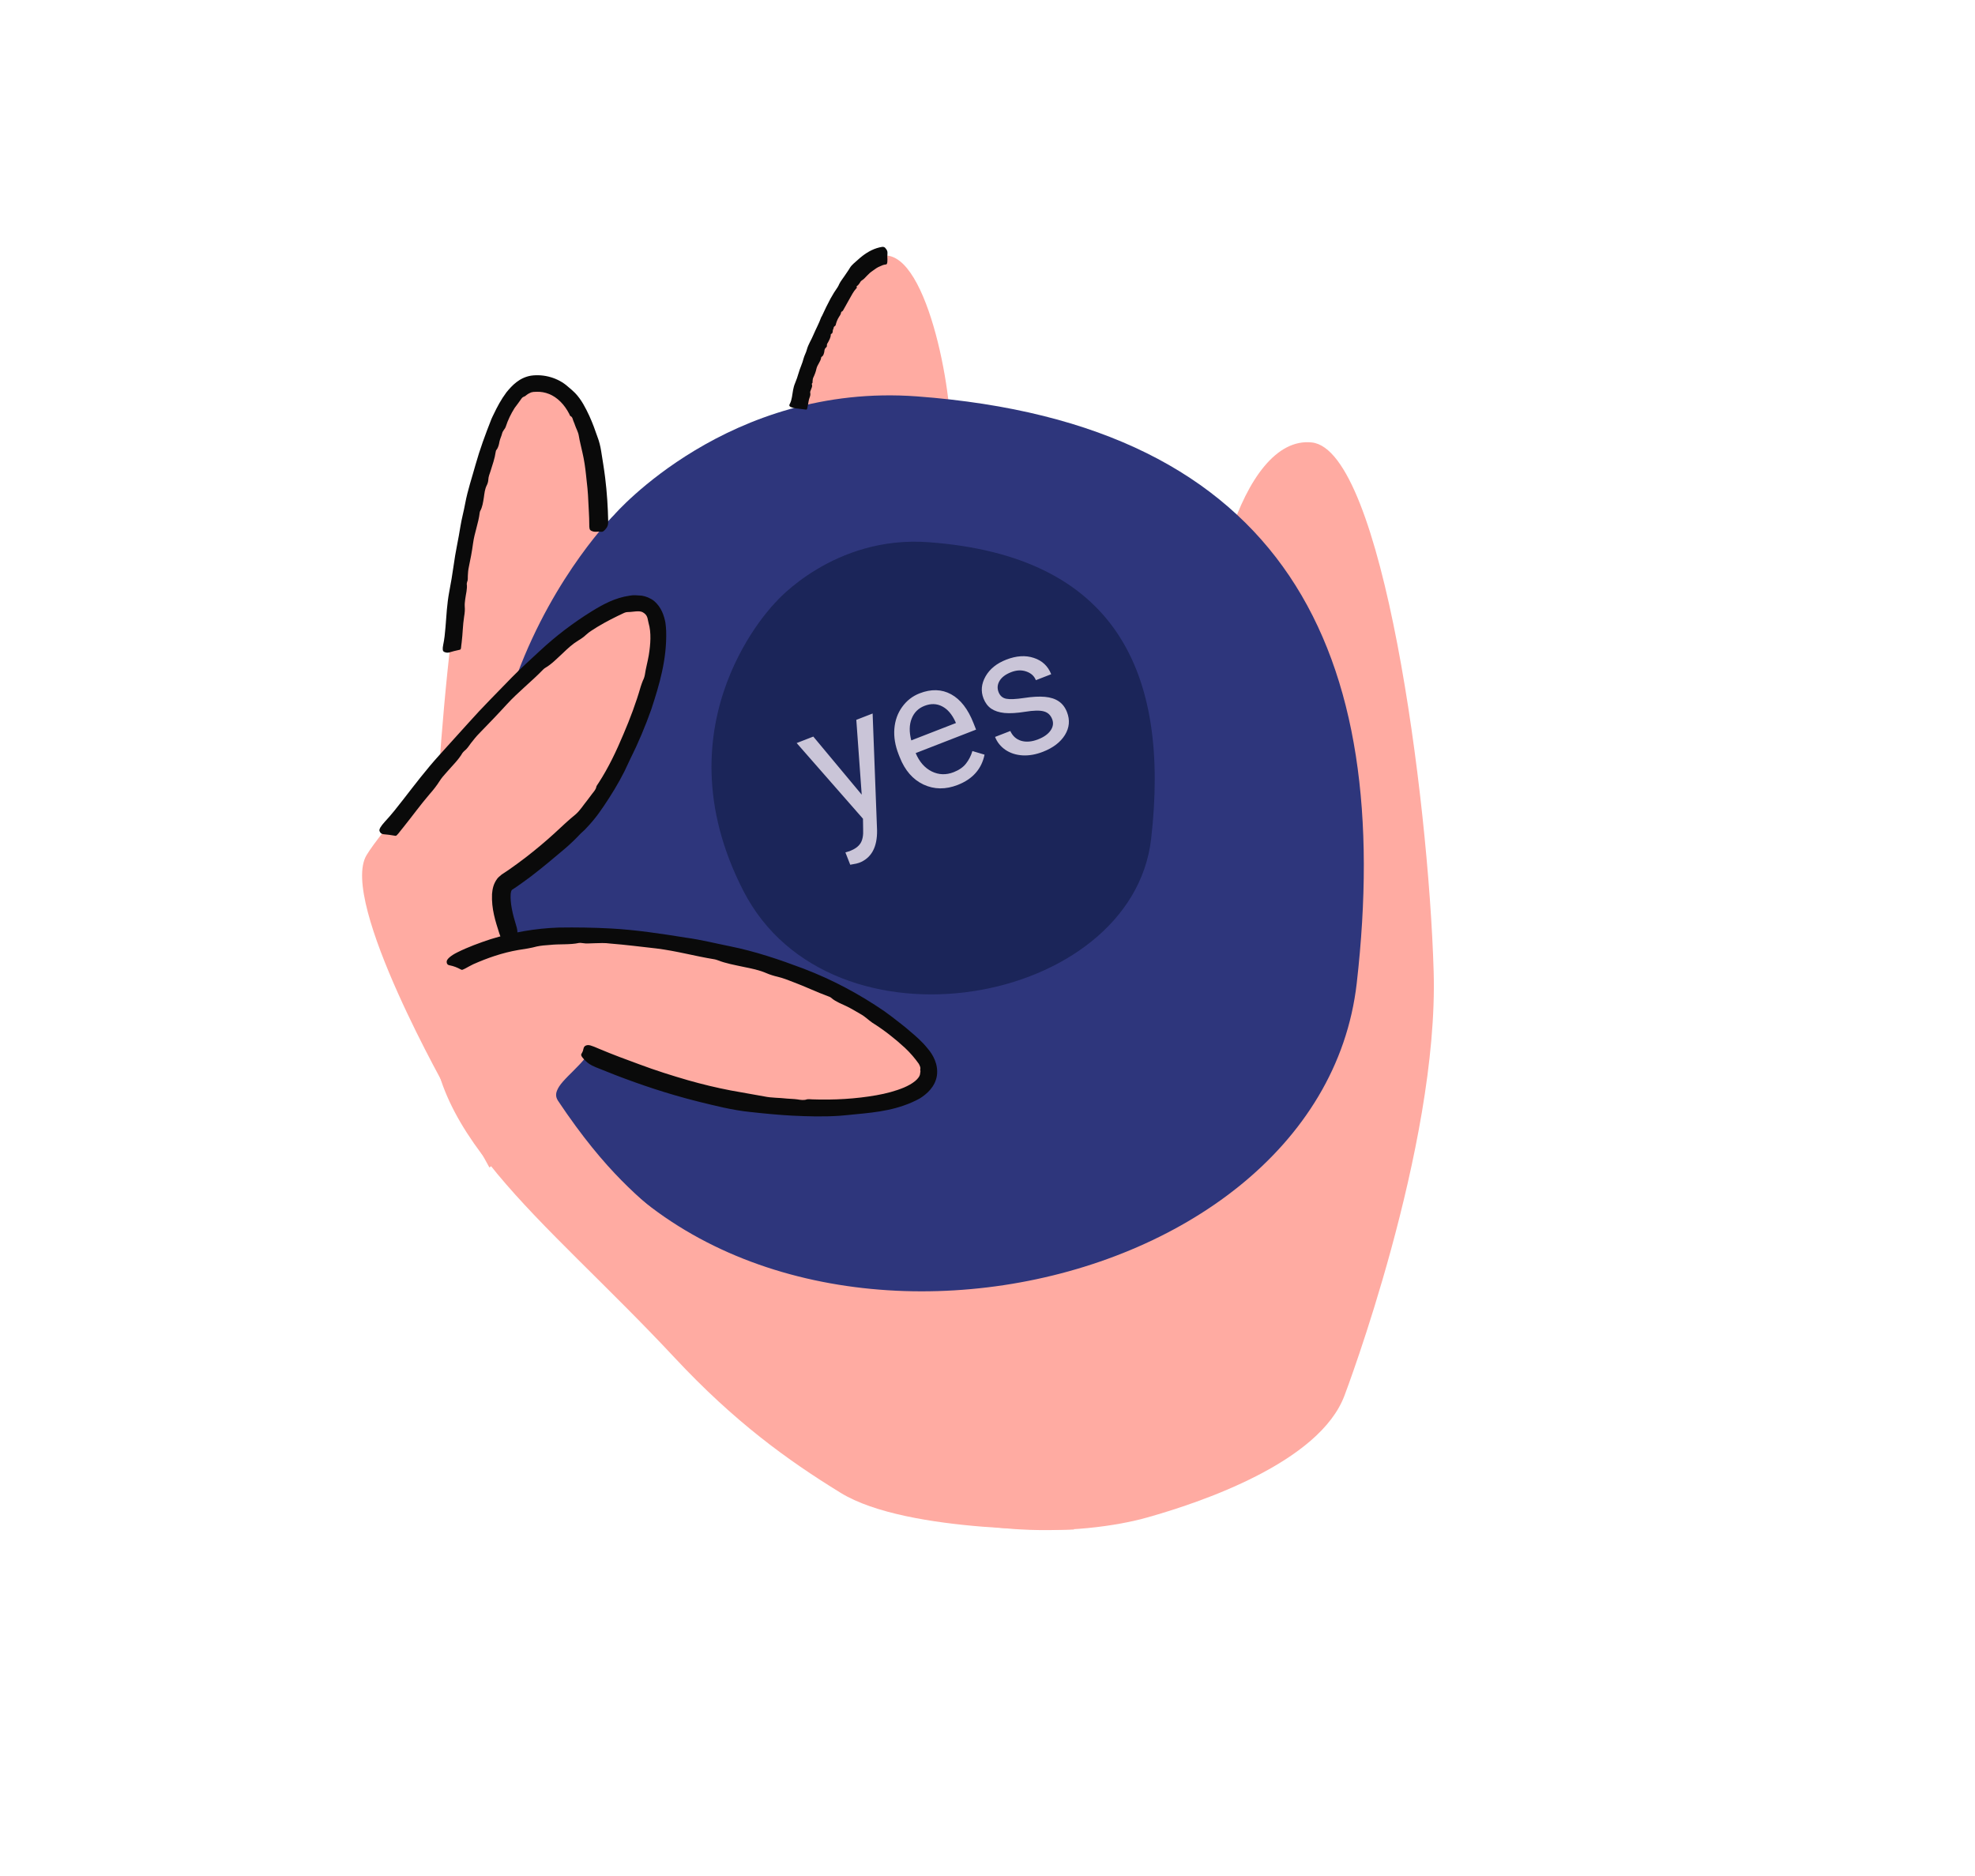 <svg width="120" height="114" viewBox="0 0 120 114" fill="none" xmlns="http://www.w3.org/2000/svg">
<path d="M26.543 48.968C26.543 48.968 27.825 23.061 32.404 23.313C36.983 23.565 36.515 33.594 36.225 37.242C35.934 40.889 26.543 48.968 26.543 48.968Z" fill="#FFABA2"/>
<path d="M48.454 24.871C48.454 24.871 51.235 15.197 53.932 15.533C56.629 15.869 58.127 25.356 57.668 27.194C57.209 29.032 48.454 24.871 48.454 24.871Z" fill="#FFABA2"/>
<path d="M81.705 84.764C81.705 84.764 87.427 69.716 87.108 59.025C86.79 48.334 83.999 27.362 79.711 26.887C75.422 26.42 72.744 36.645 73.531 43.921C74.046 48.716 71.695 59.986 69.167 68.569C67.856 73.009 38.322 69.11 37.283 70.845C35.569 73.7 41.534 81.872 51.085 89.223C57.237 93.953 65.974 93.281 69.757 92.199C72.856 91.322 80.207 88.887 81.705 84.764Z" fill="#FFABA2"/>
<path d="M37.32 31.281C37.32 31.281 22.9 45.573 33.406 66.022C43.913 86.471 80.141 79.857 82.435 59.744C84.73 39.63 78.128 25.758 55.72 24.088C44.268 23.239 37.32 31.281 37.32 31.281Z" fill="#2E367C"/>
<path d="M36.056 64.09C42.62 67.887 60.309 69.529 55.673 63.67C51.038 57.812 27.348 53.101 26.327 60.881C25.306 68.662 32.844 73.783 41 82.515C44.605 86.377 47.827 88.719 51.076 90.715C55.168 93.234 65.272 92.945 65.272 92.945C65.272 92.945 49.934 84.661 41.918 76.125C41.085 75.239 41.44 75.071 40.626 74.334C38.94 72.822 36.89 71.358 33.903 66.889C33.406 66.143 34.652 65.396 35.551 64.305C35.747 64.072 36.056 64.09 36.056 64.09Z" fill="#FFABA2"/>
<path d="M27.338 66.591C27.338 66.591 20.578 54.771 22.273 51.963C23.968 49.155 36.159 35.88 38.931 36.663C41.703 37.447 38.154 48.959 32.339 52.42C26.561 55.862 35.953 61.814 35.953 61.814L32.61 68.783L29.736 70.947L27.338 66.591Z" fill="#FFABA2"/>
<path d="M35.419 63.858C35.391 63.923 35.363 63.988 35.326 64.044C35.26 64.138 35.419 64.315 35.597 64.483C35.7 64.585 35.859 64.716 36.206 64.856C37.77 65.499 39.362 66.078 41 66.554C41.983 66.843 42.985 67.085 43.978 67.309C44.512 67.421 45.074 67.524 45.56 67.57C46.413 67.664 47.265 67.748 48.117 67.794C49.072 67.841 50.036 67.869 51.001 67.804C51.329 67.776 51.647 67.748 51.993 67.71C53.286 67.589 54.597 67.449 55.87 66.759C56.31 66.488 56.825 66.041 56.928 65.35C57.013 64.669 56.694 64.1 56.366 63.718C56.039 63.307 55.664 62.981 55.308 62.682C54.952 62.365 54.569 62.085 54.203 61.796L53.735 61.451C52.199 60.397 50.551 59.52 48.81 58.857C47.349 58.307 45.888 57.812 44.362 57.505C43.472 57.327 42.583 57.103 41.693 56.982C40.176 56.739 38.659 56.506 37.114 56.422C36.066 56.366 35.007 56.348 33.94 56.366C32.545 56.413 31.149 56.656 29.801 57.075C29.127 57.299 28.453 57.542 27.797 57.868C27.357 58.083 27.151 58.297 27.142 58.419C27.132 58.568 27.198 58.643 27.329 58.661C27.563 58.708 27.779 58.792 27.966 58.895C28.087 58.96 28.059 58.969 28.518 58.717L28.752 58.596C29.614 58.214 30.522 57.896 31.496 57.728C31.88 57.672 32.282 57.607 32.62 57.514C32.882 57.458 33.144 57.439 33.416 57.421C34.005 57.355 34.642 57.421 35.185 57.299C35.223 57.29 35.335 57.299 35.382 57.309C35.644 57.355 35.869 57.318 36.112 57.318C36.431 57.309 36.74 57.29 37.077 57.337C38.013 57.411 38.95 57.532 39.877 57.635C41.094 57.784 42.218 58.102 43.425 58.297C43.482 58.307 43.566 58.335 43.613 58.353C44.081 58.54 44.652 58.643 45.176 58.755C45.673 58.857 46.122 58.941 46.59 59.146C46.759 59.221 47.059 59.314 47.237 59.352C47.583 59.436 47.864 59.548 48.173 59.669C48.903 59.939 49.615 60.285 50.327 60.546C50.42 60.574 50.495 60.62 50.542 60.667C50.776 60.872 51.197 61.031 51.404 61.133C51.722 61.283 52.003 61.46 52.265 61.609C52.602 61.796 52.733 61.964 53.005 62.15C53.707 62.589 54.362 63.102 54.98 63.671C55.318 63.988 55.599 64.324 55.823 64.641C55.879 64.744 55.945 64.874 55.917 64.958C55.907 65.005 55.917 65.052 55.926 65.098C55.926 65.145 55.907 65.182 55.907 65.229C55.889 65.546 55.43 65.873 54.924 66.087C54.409 66.302 53.838 66.451 53.258 66.554C51.993 66.778 50.664 66.852 49.353 66.806C49.24 66.796 49.081 66.787 49.025 66.806C48.856 66.871 48.66 66.843 48.435 66.806C48.239 66.778 48.023 66.778 47.817 66.759C47.358 66.703 46.89 66.722 46.441 66.628C45.748 66.507 45.083 66.386 44.399 66.264C43.529 66.097 42.676 65.891 41.824 65.649C40.822 65.36 39.82 65.042 38.847 64.678C38.032 64.38 37.227 64.082 36.431 63.746C35.888 63.512 35.775 63.475 35.607 63.531C35.447 63.596 35.457 63.736 35.419 63.858Z" fill="#0A0A0A"/>
<path d="M31.084 57.261C31.15 57.243 31.215 57.215 31.281 57.196C31.384 57.168 31.412 56.972 31.431 56.758C31.449 56.636 31.44 56.468 31.346 56.188C31.15 55.563 30.991 54.873 31.028 54.332C31.037 54.211 31.075 54.108 31.093 54.09C31.112 54.071 31.056 54.108 31.14 54.052L31.365 53.903C31.665 53.698 31.955 53.483 32.245 53.269C32.938 52.737 33.612 52.177 34.268 51.617C34.624 51.319 34.97 50.983 35.251 50.684L35.298 50.638C35.288 50.647 35.317 50.628 35.288 50.647L35.317 50.619L35.429 50.517C35.504 50.451 35.579 50.377 35.635 50.311C35.766 50.171 35.897 50.031 36.019 49.882C36.262 49.593 36.478 49.294 36.684 48.986C37.142 48.306 37.573 47.606 37.938 46.878C38.06 46.626 38.173 46.384 38.294 46.123C38.781 45.152 39.203 44.145 39.568 43.119C40.064 41.607 40.523 40.068 40.476 38.361C40.467 38.184 40.457 38.006 40.429 37.829C40.345 37.4 40.186 36.905 39.746 36.523C39.521 36.346 39.24 36.234 38.987 36.196C38.744 36.178 38.491 36.15 38.266 36.196C37.358 36.327 36.637 36.728 35.953 37.148C34.811 37.857 33.772 38.65 32.798 39.555C32.236 40.077 31.655 40.6 31.122 41.141C30.223 42.074 29.305 42.979 28.444 43.949C27.854 44.602 27.273 45.246 26.674 45.908C25.896 46.766 25.194 47.69 24.492 48.595C24.136 49.052 23.78 49.509 23.387 49.929C23.134 50.209 23.022 50.395 23.059 50.498C23.097 50.61 23.181 50.684 23.303 50.694C23.527 50.712 23.743 50.74 23.949 50.778C24.089 50.806 24.071 50.824 24.37 50.442L24.52 50.255C25.054 49.593 25.541 48.912 26.102 48.259C26.327 48.007 26.543 47.727 26.702 47.475C26.824 47.279 26.973 47.111 27.133 46.934C27.47 46.542 27.863 46.169 28.097 45.759C28.116 45.731 28.181 45.656 28.209 45.637C28.387 45.498 28.49 45.33 28.612 45.162C28.781 44.947 28.94 44.742 29.146 44.537C29.698 43.968 30.26 43.389 30.794 42.801C31.496 42.036 32.283 41.43 33.004 40.684C33.041 40.646 33.097 40.6 33.135 40.581C33.509 40.367 33.846 40.012 34.184 39.704C34.493 39.406 34.773 39.144 35.139 38.92C35.27 38.846 35.485 38.697 35.597 38.585C35.813 38.379 36.038 38.267 36.272 38.109C36.824 37.773 37.405 37.484 37.929 37.241C37.995 37.213 38.06 37.195 38.116 37.195C38.35 37.195 38.641 37.139 38.781 37.148C38.997 37.148 39.109 37.223 39.221 37.335C39.362 37.493 39.352 37.652 39.409 37.866C39.577 38.435 39.53 39.144 39.418 39.825C39.352 40.217 39.24 40.6 39.184 40.992C39.165 41.113 39.118 41.253 39.062 41.355C39.015 41.458 38.978 41.589 38.931 41.719C38.65 42.699 38.285 43.669 37.882 44.611C37.452 45.637 36.974 46.645 36.375 47.569C36.328 47.643 36.244 47.755 36.234 47.802C36.215 47.951 36.103 48.082 35.991 48.221C35.888 48.361 35.785 48.492 35.682 48.632C35.438 48.931 35.242 49.257 34.97 49.49C34.867 49.584 34.764 49.658 34.67 49.742C34.521 49.864 34.427 49.966 34.315 50.059L33.669 50.656C33.116 51.16 32.545 51.636 31.955 52.093C31.608 52.364 31.253 52.615 30.897 52.867L30.616 53.054L30.476 53.147C30.391 53.231 30.297 53.287 30.223 53.38C29.951 53.744 29.923 54.062 29.895 54.332C29.857 55.237 30.101 55.974 30.335 56.711C30.504 57.205 30.56 57.299 30.719 57.364C30.878 57.429 30.972 57.327 31.084 57.261Z" fill="#0A0A0A"/>
<path d="M36.337 32.306L36.543 32.316C36.656 32.325 36.749 32.213 36.843 32.092C36.899 32.017 36.955 31.914 36.955 31.709C36.936 30.814 36.88 29.918 36.768 29.022C36.702 28.481 36.609 27.94 36.524 27.399C36.478 27.11 36.403 26.811 36.309 26.569C36.159 26.13 36 25.692 35.803 25.263C35.579 24.787 35.335 24.293 34.942 23.882C34.801 23.742 34.661 23.621 34.502 23.49C33.921 22.968 33.06 22.716 32.264 22.828C31.552 22.949 31.112 23.425 30.775 23.835C30.447 24.274 30.204 24.731 29.988 25.188C29.942 25.282 29.895 25.375 29.857 25.468C29.492 26.392 29.155 27.306 28.893 28.239C28.677 29.022 28.415 29.787 28.265 30.59C28.181 31.056 28.05 31.523 27.975 31.989C27.853 32.782 27.666 33.566 27.563 34.359C27.488 34.9 27.395 35.441 27.292 35.982C27.16 36.691 27.123 37.409 27.067 38.127C27.039 38.482 27.001 38.846 26.926 39.2C26.88 39.434 26.889 39.564 26.983 39.611C27.076 39.657 27.179 39.676 27.292 39.648C27.488 39.592 27.675 39.536 27.872 39.499C28.003 39.471 28.003 39.49 28.031 39.191L28.05 39.042C28.116 38.519 28.116 37.997 28.2 37.465C28.237 37.26 28.256 37.045 28.237 36.849C28.228 36.7 28.247 36.57 28.265 36.42C28.303 36.103 28.406 35.777 28.359 35.478C28.359 35.459 28.369 35.404 28.378 35.376C28.443 35.245 28.415 35.124 28.425 34.993C28.434 34.825 28.443 34.657 28.481 34.48C28.584 33.995 28.677 33.51 28.743 33.015C28.827 32.381 29.071 31.793 29.146 31.159C29.146 31.131 29.164 31.084 29.174 31.056C29.314 30.814 29.352 30.515 29.398 30.235C29.436 29.974 29.455 29.731 29.576 29.489C29.623 29.405 29.67 29.246 29.67 29.144C29.679 28.957 29.745 28.808 29.801 28.64C29.923 28.248 30.063 27.856 30.119 27.455C30.129 27.399 30.138 27.362 30.166 27.334C30.279 27.203 30.326 26.97 30.344 26.849C30.382 26.662 30.466 26.513 30.503 26.354C30.55 26.158 30.672 26.093 30.728 25.934C30.859 25.524 31.047 25.142 31.271 24.787C31.412 24.601 31.552 24.414 31.674 24.237C31.711 24.181 31.767 24.125 31.833 24.106C31.889 24.087 31.945 24.05 31.992 24.003C32.086 23.929 32.189 23.882 32.273 23.845C32.32 23.835 32.358 23.826 32.404 23.817C32.461 23.808 32.535 23.817 32.601 23.808C32.863 23.798 33.116 23.845 33.35 23.938C33.856 24.134 34.296 24.582 34.586 25.151C34.605 25.198 34.633 25.272 34.67 25.291C34.764 25.328 34.792 25.431 34.82 25.533C34.848 25.627 34.904 25.72 34.932 25.823C35.007 26.047 35.129 26.242 35.167 26.476C35.223 26.821 35.316 27.157 35.391 27.511C35.494 27.95 35.56 28.407 35.607 28.864C35.672 29.405 35.728 29.946 35.747 30.487C35.766 30.935 35.803 31.383 35.803 31.831C35.803 32.129 35.813 32.194 35.934 32.26C36.094 32.334 36.215 32.316 36.337 32.306Z" fill="#0A0A0A"/>
<path d="M53.913 15.589L53.922 15.384C53.932 15.272 53.885 15.178 53.81 15.095C53.773 15.039 53.716 14.992 53.604 15.001C53.127 15.076 52.733 15.3 52.415 15.542C52.218 15.691 52.05 15.86 51.872 16.009C51.778 16.093 51.694 16.186 51.638 16.279C51.544 16.447 51.422 16.596 51.329 16.746C51.216 16.923 51.076 17.082 50.992 17.259C50.964 17.324 50.935 17.389 50.898 17.445C50.739 17.669 50.598 17.902 50.467 18.136C50.28 18.481 50.111 18.835 49.943 19.199C49.924 19.237 49.896 19.265 49.887 19.302C49.755 19.666 49.568 20.002 49.418 20.356C49.297 20.655 49.109 20.925 49.025 21.242C48.978 21.429 48.875 21.597 48.828 21.774C48.754 22.082 48.604 22.371 48.52 22.679C48.463 22.884 48.388 23.09 48.304 23.295C48.192 23.556 48.164 23.854 48.117 24.134C48.089 24.274 48.061 24.414 47.986 24.545C47.939 24.629 47.948 24.685 48.042 24.731C48.136 24.769 48.239 24.806 48.342 24.815L48.903 24.881C49.025 24.899 49.025 24.899 49.053 24.787L49.063 24.731C49.119 24.535 49.119 24.321 49.203 24.125C49.231 24.05 49.25 23.966 49.231 23.882C49.212 23.817 49.24 23.77 49.259 23.715C49.297 23.593 49.381 23.481 49.325 23.341C49.325 23.332 49.325 23.313 49.334 23.304C49.39 23.267 49.362 23.211 49.372 23.155C49.381 23.09 49.381 23.024 49.409 22.959C49.493 22.782 49.568 22.595 49.606 22.408C49.662 22.157 49.868 21.97 49.896 21.718C49.896 21.709 49.905 21.69 49.924 21.681C50.036 21.616 50.055 21.494 50.083 21.382C50.093 21.298 50.093 21.196 50.186 21.121C50.224 21.093 50.252 21.037 50.242 20.99C50.233 20.907 50.28 20.86 50.317 20.794C50.392 20.645 50.477 20.505 50.477 20.337C50.477 20.319 50.486 20.3 50.505 20.291C50.589 20.263 50.598 20.16 50.598 20.104C50.598 20.029 50.654 19.974 50.654 19.908C50.664 19.824 50.757 19.824 50.776 19.75C50.814 19.582 50.879 19.414 50.973 19.265C51.029 19.181 51.085 19.106 51.104 18.994C51.104 18.957 51.132 18.938 51.169 18.919C51.207 18.901 51.216 18.873 51.235 18.845L51.6 18.192C51.731 17.959 51.853 17.716 52.031 17.52C52.05 17.501 52.078 17.483 52.059 17.464C52.022 17.399 52.068 17.38 52.106 17.352C52.143 17.334 52.162 17.287 52.19 17.259C52.256 17.194 52.274 17.091 52.359 17.044C52.48 16.97 52.565 16.876 52.658 16.774C52.771 16.652 52.892 16.541 53.023 16.456C53.173 16.345 53.314 16.242 53.464 16.186C53.585 16.13 53.688 16.083 53.801 16.074C53.876 16.065 53.894 16.055 53.913 15.934C53.922 15.832 53.922 15.71 53.913 15.589Z" fill="#0A0A0A"/>
<path d="M47.143 36.579C47.143 36.579 39.858 43.8 45.167 54.136C50.477 64.473 68.783 61.124 69.944 50.964C71.105 40.796 67.762 33.79 56.441 32.95C50.655 32.512 47.143 36.579 47.143 36.579Z" fill="#1B2559"/>
<path d="M52.357 48.289L52.029 43.743L53.02 43.358L53.29 50.451C53.306 51.482 52.946 52.14 52.212 52.426L52.031 52.479L51.66 52.548L51.366 51.798L51.624 51.721C51.938 51.599 52.157 51.441 52.281 51.246C52.408 51.051 52.462 50.763 52.444 50.382L52.434 49.752L48.405 45.153L49.416 44.76L52.357 48.289ZM58.188 47.699C57.454 47.984 56.762 47.977 56.114 47.676C55.464 47.371 54.981 46.816 54.665 46.009L54.598 45.839C54.388 45.302 54.302 44.784 54.341 44.285C54.382 43.781 54.54 43.34 54.814 42.96C55.09 42.576 55.444 42.3 55.874 42.133C56.578 41.859 57.217 41.878 57.788 42.189C58.361 42.501 58.816 43.088 59.154 43.952L59.305 44.337L55.636 45.764C55.858 46.292 56.182 46.663 56.609 46.878C57.037 47.088 57.481 47.103 57.942 46.924C58.269 46.797 58.52 46.623 58.694 46.401C58.869 46.179 58.998 45.925 59.083 45.639L59.821 45.859C59.64 46.733 59.095 47.346 58.188 47.699ZM56.172 42.893C55.798 43.038 55.538 43.297 55.392 43.669C55.244 44.038 55.236 44.479 55.368 44.992L58.081 43.937L58.053 43.867C57.843 43.407 57.574 43.093 57.246 42.925C56.917 42.753 56.559 42.742 56.172 42.893ZM63.928 43.697C63.83 43.447 63.66 43.291 63.416 43.228C63.174 43.161 62.798 43.169 62.289 43.252C61.782 43.333 61.363 43.358 61.031 43.326C60.703 43.292 60.434 43.204 60.225 43.063C60.019 42.92 59.864 42.715 59.759 42.449C59.585 42.005 59.625 41.558 59.879 41.106C60.136 40.652 60.556 40.312 61.14 40.085C61.754 39.846 62.314 39.811 62.818 39.98C63.326 40.147 63.676 40.478 63.87 40.971L62.939 41.333C62.84 41.08 62.645 40.904 62.357 40.805C62.071 40.704 61.765 40.718 61.438 40.845C61.101 40.976 60.866 41.152 60.733 41.373C60.601 41.593 60.581 41.822 60.673 42.059C60.761 42.282 60.915 42.416 61.137 42.461C61.358 42.505 61.719 42.489 62.22 42.414C62.724 42.337 63.148 42.314 63.491 42.346C63.834 42.378 64.114 42.469 64.331 42.619C64.549 42.764 64.715 42.982 64.829 43.272C65.018 43.755 64.977 44.219 64.705 44.663C64.431 45.104 63.986 45.444 63.369 45.684C62.935 45.853 62.521 45.925 62.127 45.902C61.733 45.878 61.388 45.767 61.09 45.567C60.795 45.363 60.585 45.101 60.459 44.781L61.386 44.421C61.524 44.725 61.744 44.923 62.046 45.017C62.35 45.106 62.692 45.077 63.073 44.929C63.423 44.793 63.676 44.614 63.831 44.392C63.989 44.166 64.021 43.934 63.928 43.697Z" fill="#CAC5D8"/>
</svg>
